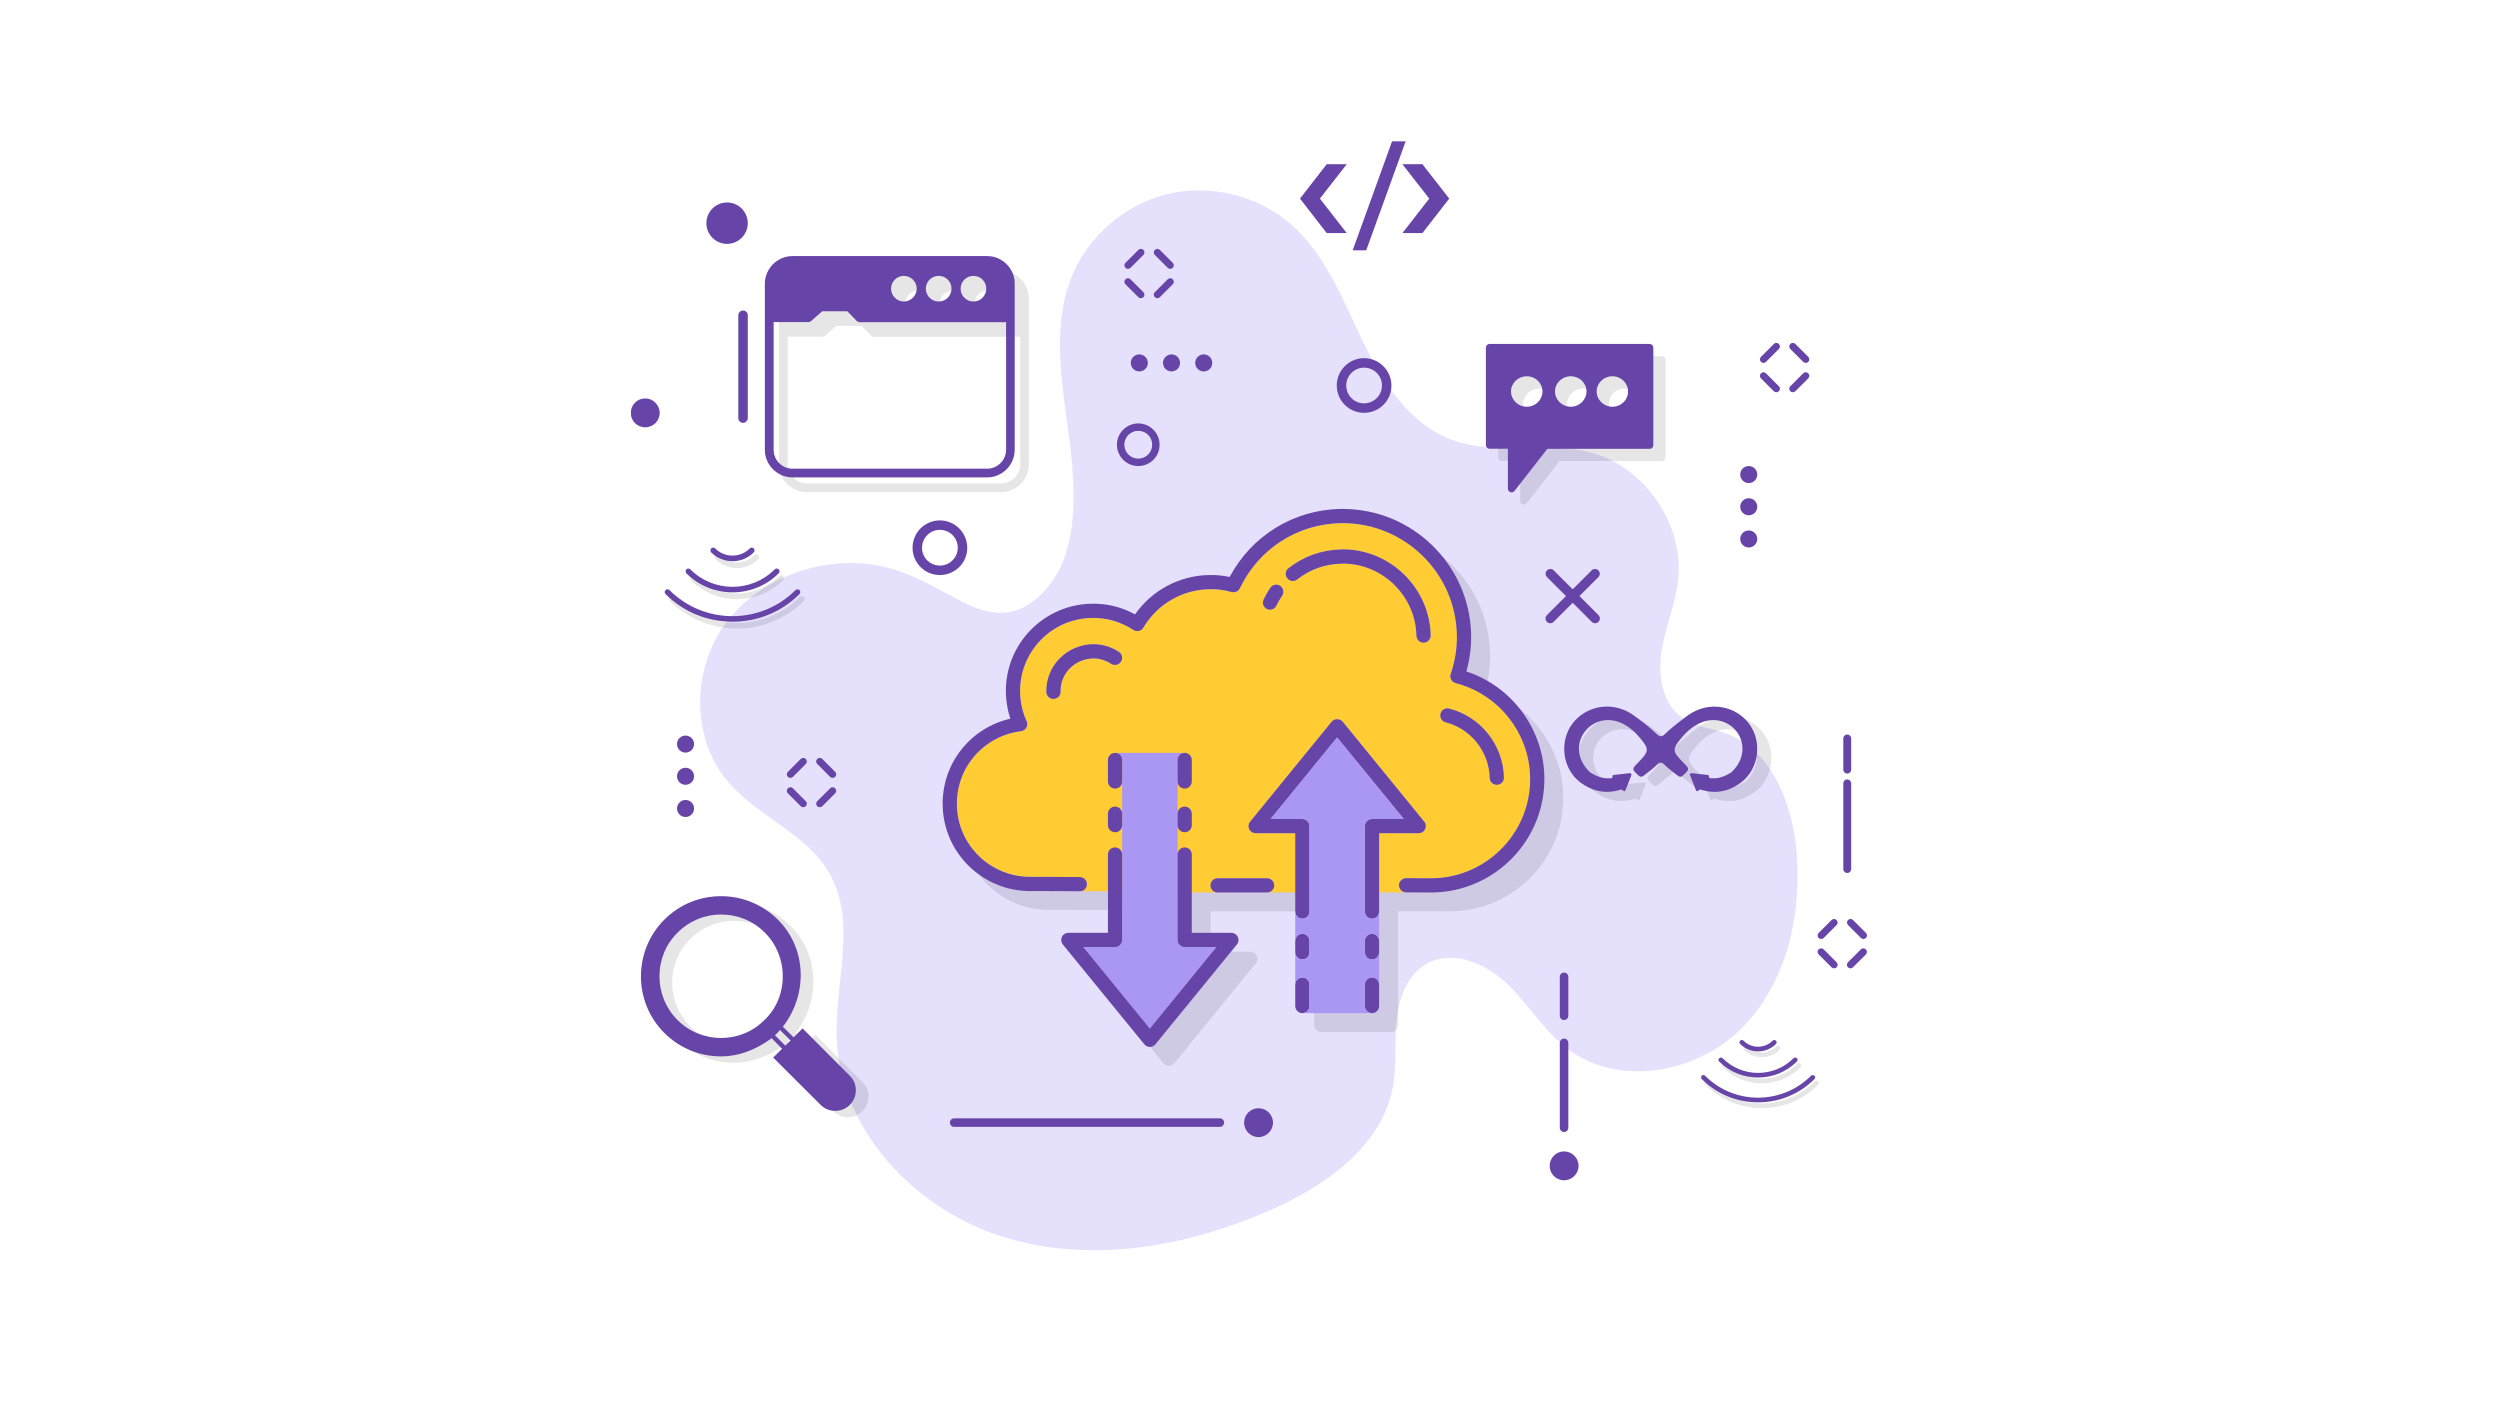 <svg xmlns="http://www.w3.org/2000/svg" xmlns:xlink="http://www.w3.org/1999/xlink" width="1366" zoomAndPan="magnify" viewBox="0 0 1024.5 576" height="768" preserveAspectRatio="xMidYMid meet" version="1.0"><defs><clipPath id="02b02f3da9"><path d="M 596 288 L 605.887 288 L 605.887 297.746 L 596 297.746 Z M 596 288 " clip-rule="nonzero"/></clipPath><clipPath id="bbfec2daff"><path d="M 574 288 L 584 288 L 584 297.746 L 574 297.746 Z M 574 288 " clip-rule="nonzero"/></clipPath><clipPath id="7bf8ebc46c"><path d="M 551 288 L 562 288 L 562 297.746 L 551 297.746 Z M 551 288 " clip-rule="nonzero"/></clipPath><clipPath id="cc27c01882"><path d="M 529 288 L 540 288 L 540 297.746 L 529 297.746 Z M 529 288 " clip-rule="nonzero"/></clipPath><clipPath id="3656209f89"><path d="M 507 288 L 517 288 L 517 297.746 L 507 297.746 Z M 507 288 " clip-rule="nonzero"/></clipPath><clipPath id="bcb42857e0"><path d="M 485 288 L 495 288 L 495 297.746 L 485 297.746 Z M 485 288 " clip-rule="nonzero"/></clipPath><clipPath id="9db71e1ab8"><path d="M 462 288 L 473 288 L 473 297.746 L 462 297.746 Z M 462 288 " clip-rule="nonzero"/></clipPath><clipPath id="87fa6b5e35"><path d="M 440 288 L 451 288 L 451 297.746 L 440 297.746 Z M 440 288 " clip-rule="nonzero"/></clipPath><clipPath id="6ff1921ad5"><path d="M 418 288 L 428 288 L 428 297.746 L 418 297.746 Z M 418 288 " clip-rule="nonzero"/></clipPath><clipPath id="fd58f64ef4"><path d="M 396 288 L 406 288 L 406 297.746 L 396 297.746 Z M 396 288 " clip-rule="nonzero"/></clipPath><clipPath id="6683ceab6a"><path d="M 756 376 L 765.34 376 L 765.34 385 L 756 385 Z M 756 376 " clip-rule="nonzero"/></clipPath><clipPath id="7615c51ab8"><path d="M 756 388 L 765.34 388 L 765.34 397 L 756 397 Z M 756 388 " clip-rule="nonzero"/></clipPath><clipPath id="a80d9f5897"><path d="M 554 57.711 L 577 57.711 L 577 103 L 554 103 Z M 554 57.711 " clip-rule="nonzero"/></clipPath><clipPath id="01c0690512"><path d="M 258.59 163 L 271 163 L 271 176 L 258.59 176 Z M 258.59 163 " clip-rule="nonzero"/></clipPath></defs><g clip-path="url(#02b02f3da9)"><path fill="#000000" d="M 605.82 292.852 C 605.82 295.543 603.707 297.723 601.102 297.723 C 598.496 297.723 596.383 295.543 596.383 292.852 C 596.383 290.16 598.496 287.98 601.102 287.98 C 603.707 287.98 605.82 290.16 605.82 292.852 " fill-opacity="1" fill-rule="nonzero"/></g><g clip-path="url(#bbfec2daff)"><path fill="#000000" d="M 583.562 292.852 C 583.562 295.543 581.449 297.723 578.844 297.723 C 576.238 297.723 574.125 295.543 574.125 292.852 C 574.125 290.16 576.238 287.98 578.844 287.98 C 581.449 287.98 583.562 290.16 583.562 292.852 " fill-opacity="1" fill-rule="nonzero"/></g><g clip-path="url(#7bf8ebc46c)"><path fill="#000000" d="M 561.305 292.852 C 561.305 295.543 559.191 297.723 556.586 297.723 C 553.98 297.723 551.867 295.543 551.867 292.852 C 551.867 290.16 553.98 287.98 556.586 287.98 C 559.191 287.98 561.305 290.16 561.305 292.852 " fill-opacity="1" fill-rule="nonzero"/></g><g clip-path="url(#cc27c01882)"><path fill="#000000" d="M 539.047 292.852 C 539.047 295.543 536.934 297.723 534.328 297.723 C 531.723 297.723 529.609 295.543 529.609 292.852 C 529.609 290.16 531.723 287.98 534.328 287.98 C 536.934 287.98 539.047 290.16 539.047 292.852 " fill-opacity="1" fill-rule="nonzero"/></g><g clip-path="url(#3656209f89)"><path fill="#000000" d="M 516.785 292.852 C 516.785 295.543 514.676 297.723 512.07 297.723 C 509.465 297.723 507.352 295.543 507.352 292.852 C 507.352 290.16 509.465 287.98 512.07 287.98 C 514.676 287.98 516.785 290.16 516.785 292.852 " fill-opacity="1" fill-rule="nonzero"/></g><g clip-path="url(#bcb42857e0)"><path fill="#000000" d="M 494.527 292.852 C 494.527 295.543 492.418 297.723 489.812 297.723 C 487.207 297.723 485.094 295.543 485.094 292.852 C 485.094 290.16 487.207 287.98 489.812 287.98 C 492.418 287.98 494.527 290.16 494.527 292.852 " fill-opacity="1" fill-rule="nonzero"/></g><g clip-path="url(#9db71e1ab8)"><path fill="#000000" d="M 472.27 292.852 C 472.27 295.543 470.156 297.723 467.551 297.723 C 464.949 297.723 462.836 295.543 462.836 292.852 C 462.836 290.16 464.949 287.98 467.551 287.98 C 470.156 287.98 472.27 290.16 472.27 292.852 " fill-opacity="1" fill-rule="nonzero"/></g><g clip-path="url(#87fa6b5e35)"><path fill="#000000" d="M 450.012 292.852 C 450.012 295.543 447.898 297.723 445.293 297.723 C 442.688 297.723 440.578 295.543 440.578 292.852 C 440.578 290.16 442.688 287.98 445.293 287.98 C 447.898 287.98 450.012 290.16 450.012 292.852 " fill-opacity="1" fill-rule="nonzero"/></g><g clip-path="url(#6ff1921ad5)"><path fill="#000000" d="M 427.754 292.852 C 427.754 295.543 425.641 297.723 423.035 297.723 C 420.43 297.723 418.32 295.543 418.32 292.852 C 418.32 290.16 420.43 287.98 423.035 287.98 C 425.641 287.98 427.754 290.16 427.754 292.852 " fill-opacity="1" fill-rule="nonzero"/></g><g clip-path="url(#fd58f64ef4)"><path fill="#000000" d="M 405.492 292.852 C 405.492 295.543 403.383 297.723 400.777 297.723 C 398.172 297.723 396.059 295.543 396.059 292.852 C 396.059 290.16 398.172 287.98 400.777 287.98 C 403.383 287.98 405.492 290.16 405.492 292.852 " fill-opacity="1" fill-rule="nonzero"/></g><path fill="#e5e0fc" d="M 354.316 230.996 C 331.992 229.016 308.5 238.875 295.996 257.422 C 283.492 275.973 283.688 302.832 298.016 319.984 C 310.246 334.613 330.789 341.602 340.105 358.25 C 351.172 377.965 342.164 402.453 342.863 425.039 C 344.027 462.762 374.625 495.402 410.621 506.734 C 446.617 518.066 486.336 511.078 520.855 495.789 C 543.34 485.816 566.289 469.672 570.793 445.492 C 572.461 436.527 571.375 427.254 572.266 418.172 C 573.16 409.09 576.73 399.387 584.691 394.926 C 595.254 388.988 608.805 394.73 617.543 403.074 C 626.277 411.418 632.57 422.285 642.16 429.66 C 662.895 445.609 695.047 440.02 713.566 421.547 C 732.09 403.074 738.457 375.094 736.203 349.012 C 734.496 329.336 726.188 307.68 707.703 300.734 C 701.605 298.445 694.734 297.902 689.414 294.176 C 681.223 288.434 679.32 276.906 680.871 267.008 C 682.387 257.113 686.543 247.762 687.668 237.824 C 690.27 214.773 673.883 191.059 651.402 185.316 C 633.035 180.621 612.805 186.832 595.02 180.27 C 577.43 173.789 566.402 156.48 558.328 139.562 C 550.211 122.641 543.223 104.359 529.129 92.02 C 515.539 80.105 496.008 75.293 478.457 79.523 C 460.906 83.754 445.684 96.91 439.043 113.715 C 432.832 129.43 433.879 146.973 436.055 163.738 C 439.316 188.965 447.469 229.133 422.543 247.023 C 413.418 253.582 403.438 251.41 394.078 246.48 C 380.762 239.57 369.773 232.352 354.316 230.996 Z M 354.316 230.996 " fill-opacity="1" fill-rule="nonzero"/><path fill="#000000" d="M 410.309 110.957 L 330.594 110.957 C 324.344 110.957 319.215 116.082 319.215 122.328 L 319.215 190.363 C 319.215 196.57 324.344 201.656 330.594 201.656 L 410.309 201.656 C 416.523 201.656 421.609 196.531 421.609 190.363 L 421.609 122.289 C 421.609 116.043 416.523 110.957 410.309 110.957 Z M 404.68 119.07 C 407.629 119.07 409.961 121.398 409.961 124.309 C 409.961 127.219 407.629 129.586 404.68 129.586 C 401.805 129.586 399.438 127.18 399.438 124.309 C 399.438 121.438 401.77 119.07 404.68 119.07 Z M 390.43 119.07 C 393.379 119.07 395.711 121.398 395.711 124.309 C 395.711 127.219 393.379 129.586 390.43 129.586 C 387.555 129.586 385.188 127.18 385.188 124.309 C 385.188 121.438 387.516 119.07 390.43 119.07 Z M 376.18 119.07 C 379.051 119.07 381.461 121.398 381.461 124.309 C 381.461 127.219 379.051 129.586 376.18 129.586 C 373.305 129.586 370.938 127.18 370.938 124.309 C 370.938 121.438 373.266 119.07 376.18 119.07 Z M 418.074 190.324 C 418.074 194.594 414.582 198.086 410.309 198.086 L 330.594 198.086 C 326.246 198.086 322.828 194.594 322.828 190.324 L 322.828 137.969 L 337 137.969 C 337.426 137.969 337.855 137.777 338.203 137.504 L 342.707 133.547 L 353.035 133.547 L 356.844 137.465 C 357.152 137.777 357.617 138.008 358.125 138.008 L 418.074 138.008 Z M 418.074 190.324 " fill-opacity="0.1" fill-rule="nonzero"/><path fill="#6644a8" d="M 404.562 104.941 L 324.809 104.941 C 318.555 104.941 313.43 110.066 313.43 116.312 L 313.43 184.348 C 313.43 190.555 318.555 195.641 324.809 195.641 L 404.523 195.641 C 410.738 195.641 415.824 190.516 415.824 184.348 L 415.824 116.273 C 415.863 110.027 410.738 104.941 404.562 104.941 Z M 398.895 113.055 C 401.844 113.055 404.176 115.383 404.176 118.293 C 404.176 121.164 401.844 123.57 398.895 123.57 C 396.02 123.57 393.652 121.164 393.652 118.293 C 393.652 115.383 396.02 113.055 398.895 113.055 Z M 384.645 113.055 C 387.594 113.055 389.926 115.383 389.926 118.293 C 389.926 121.164 387.594 123.57 384.645 123.57 C 381.77 123.57 379.402 121.164 379.402 118.293 C 379.402 115.383 381.77 113.055 384.645 113.055 Z M 370.395 113.055 C 373.266 113.055 375.676 115.383 375.676 118.293 C 375.676 121.164 373.266 123.57 370.395 123.57 C 367.52 123.57 365.152 121.164 365.152 118.293 C 365.152 115.383 367.52 113.055 370.395 113.055 Z M 412.289 184.309 C 412.289 188.578 408.797 192.07 404.523 192.07 L 324.809 192.07 C 320.461 192.07 317.043 188.578 317.043 184.309 L 317.043 131.992 L 331.215 131.992 C 331.641 131.992 332.07 131.801 332.418 131.527 L 336.922 127.57 L 347.25 127.57 L 351.055 131.488 C 351.367 131.801 351.832 132.031 352.34 132.031 L 412.289 132.031 Z M 412.289 184.309 " fill-opacity="1" fill-rule="nonzero"/><path fill="#000000" d="M 353.465 443.473 L 334.09 424.031 L 330.438 427.719 L 326.012 423.332 C 326.207 423.137 326.359 422.867 326.594 422.594 C 336.34 409.285 335.562 391.004 323.953 379.438 C 317.742 373.309 309.469 369.855 300.734 369.855 C 291.918 369.855 283.648 373.27 277.477 379.438 C 264.66 392.285 264.66 413.164 277.477 425.934 C 283.727 432.141 291.996 435.52 300.734 435.52 C 307.801 435.52 314.598 432.918 320.652 428.609 C 320.926 428.457 321.156 428.262 321.391 428.027 L 325.699 432.414 L 322.051 435.984 L 341.504 455.391 C 343.137 457.02 345.195 457.832 347.484 457.832 C 349.773 457.832 351.871 456.941 353.426 455.391 C 356.766 452.09 356.766 446.734 353.465 443.473 Z M 318.594 420.5 C 313.898 425.273 307.566 427.949 300.734 427.949 C 293.898 427.949 287.531 425.352 282.832 420.578 C 278.059 415.844 275.457 409.438 275.457 402.688 C 275.457 395.855 278.059 389.531 282.832 384.832 C 287.531 380.059 293.859 377.383 300.734 377.383 C 307.566 377.383 313.898 379.984 318.594 384.758 C 323.371 389.492 325.973 395.895 325.973 402.648 C 326.012 409.477 323.41 415.844 318.594 420.5 Z M 327.02 431.094 L 322.75 426.824 C 323.875 425.895 323.797 425.934 324.809 424.691 L 329.195 429 Z M 327.02 431.094 " fill-opacity="0.1" fill-rule="nonzero"/><path fill="#6644a8" d="M 348.262 440.875 L 328.887 421.43 L 325.234 425.117 L 320.809 420.73 C 321.004 420.539 321.156 420.266 321.391 419.996 C 331.137 406.684 330.359 388.406 318.75 376.84 C 312.539 370.707 304.266 367.254 295.531 367.254 C 286.715 367.254 278.445 370.668 272.273 376.84 C 259.457 389.684 259.457 410.562 272.273 423.332 C 278.523 429.543 286.793 432.918 295.531 432.918 C 302.598 432.918 309.395 430.316 315.449 426.012 C 315.723 425.855 315.953 425.66 316.188 425.43 L 320.496 429.812 L 316.848 433.383 L 336.301 452.789 C 337.934 454.418 339.992 455.234 342.281 455.234 C 344.57 455.234 346.668 454.34 348.223 452.789 C 351.562 449.488 351.562 444.133 348.262 440.875 Z M 313.391 417.898 C 308.695 422.672 302.363 425.352 295.531 425.352 C 288.695 425.352 282.328 422.75 277.629 417.977 C 272.855 413.242 270.254 406.84 270.254 400.086 C 270.254 393.254 272.855 386.93 277.629 382.234 C 282.328 377.461 288.656 374.781 295.531 374.781 C 302.363 374.781 308.695 377.383 313.391 382.156 C 318.168 386.891 320.77 393.293 320.77 400.047 C 320.809 406.879 318.207 413.242 313.391 417.898 Z M 321.816 428.492 L 317.547 424.227 C 318.672 423.293 318.594 423.332 319.605 422.09 L 323.992 426.398 Z M 321.816 428.492 " fill-opacity="1" fill-rule="nonzero"/><path fill="#6644a8" d="M 635.285 255.406 C 634.781 255.406 634.277 255.211 633.926 254.824 C 633.152 254.047 633.152 252.844 633.926 252.066 L 652.254 233.75 C 653.031 232.973 654.234 232.973 655.012 233.75 C 655.789 234.527 655.789 235.73 655.012 236.504 L 636.684 254.824 C 636.297 255.211 635.793 255.406 635.285 255.406 Z M 635.285 255.406 " fill-opacity="1" fill-rule="nonzero"/><path fill="#6644a8" d="M 653.652 255.406 C 653.148 255.406 652.645 255.211 652.293 254.824 L 633.965 236.504 C 633.191 235.73 633.191 234.527 633.965 233.75 C 634.742 232.973 635.945 232.973 636.723 233.75 L 655.051 252.066 C 655.828 252.844 655.828 254.047 655.051 254.824 C 654.625 255.211 654.117 255.406 653.652 255.406 Z M 653.652 255.406 " fill-opacity="1" fill-rule="nonzero"/><path fill="#6644a8" d="M 558.988 169.172 C 552.812 169.172 547.805 164.164 547.805 157.996 C 547.805 151.824 552.812 146.777 558.988 146.777 C 565.16 146.777 570.207 151.824 570.207 157.996 C 570.246 164.164 565.199 169.172 558.988 169.172 Z M 558.988 150.66 C 554.949 150.66 551.688 153.957 551.688 157.996 C 551.688 162.031 554.949 165.293 558.988 165.293 C 563.027 165.293 566.324 162.031 566.324 157.996 C 566.363 153.957 563.062 150.66 558.988 150.66 Z M 558.988 150.66 " fill-opacity="1" fill-rule="nonzero"/><path fill="#6644a8" d="M 466.457 190.984 C 461.641 190.984 457.719 187.062 457.719 182.25 C 457.719 177.438 461.641 173.52 466.457 173.52 C 471.273 173.52 475.195 177.438 475.195 182.25 C 475.234 187.062 471.312 190.984 466.457 190.984 Z M 466.457 176.547 C 463.312 176.547 460.75 179.105 460.75 182.25 C 460.75 185.395 463.312 187.957 466.457 187.957 C 469.602 187.957 472.164 185.395 472.164 182.25 C 472.203 179.105 469.641 176.547 466.457 176.547 Z M 466.457 176.547 " fill-opacity="1" fill-rule="nonzero"/><path fill="#6644a8" d="M 467.504 122.215 C 467.117 122.215 466.77 122.059 466.496 121.785 L 461.215 116.508 C 460.633 115.926 460.633 115.035 461.215 114.453 C 461.797 113.867 462.691 113.867 463.273 114.453 L 468.555 119.73 C 469.137 120.312 469.137 121.203 468.555 121.785 C 468.242 122.059 467.895 122.215 467.504 122.215 Z M 467.504 122.215 " fill-opacity="1" fill-rule="nonzero"/><path fill="#6644a8" d="M 479.543 110.184 C 479.156 110.184 478.805 110.027 478.531 109.754 L 473.254 104.477 C 472.668 103.895 472.668 103.004 473.254 102.422 C 473.836 101.84 474.727 101.84 475.309 102.422 L 480.59 107.699 C 481.172 108.281 481.172 109.172 480.59 109.754 C 480.281 110.027 479.93 110.184 479.543 110.184 Z M 479.543 110.184 " fill-opacity="1" fill-rule="nonzero"/><path fill="#6644a8" d="M 462.227 110.184 C 461.836 110.184 461.488 110.027 461.215 109.754 C 460.633 109.172 460.633 108.281 461.215 107.699 L 466.496 102.422 C 467.078 101.84 467.973 101.84 468.555 102.422 C 469.137 103.004 469.137 103.895 468.555 104.477 L 463.273 109.754 C 462.961 110.027 462.613 110.184 462.227 110.184 Z M 462.227 110.184 " fill-opacity="1" fill-rule="nonzero"/><path fill="#6644a8" d="M 474.262 122.215 C 473.875 122.215 473.523 122.059 473.254 121.785 C 472.668 121.203 472.668 120.312 473.254 119.73 L 478.531 114.453 C 479.117 113.867 480.008 113.867 480.59 114.453 C 481.172 115.035 481.172 115.926 480.59 116.508 L 475.309 121.785 C 475 122.059 474.648 122.215 474.262 122.215 Z M 474.262 122.215 " fill-opacity="1" fill-rule="nonzero"/><path fill="#6644a8" d="M 727.934 160.75 C 727.547 160.75 727.195 160.594 726.922 160.324 L 721.645 155.047 C 721.062 154.465 721.062 153.57 721.645 152.988 C 722.227 152.406 723.117 152.406 723.699 152.988 L 728.98 158.266 C 729.562 158.848 729.562 159.742 728.98 160.324 C 728.672 160.594 728.32 160.75 727.934 160.75 Z M 727.934 160.75 " fill-opacity="1" fill-rule="nonzero"/><path fill="#6644a8" d="M 739.969 148.719 C 739.582 148.719 739.234 148.562 738.961 148.293 L 733.68 143.016 C 733.098 142.434 733.098 141.539 733.68 140.957 C 734.262 140.375 735.156 140.375 735.738 140.957 L 741.02 146.234 C 741.602 146.816 741.602 147.711 741.02 148.293 C 740.707 148.602 740.32 148.719 739.969 148.719 Z M 739.969 148.719 " fill-opacity="1" fill-rule="nonzero"/><path fill="#6644a8" d="M 722.652 148.719 C 722.266 148.719 721.914 148.562 721.645 148.293 C 721.062 147.711 721.062 146.816 721.645 146.234 L 726.922 140.957 C 727.508 140.375 728.398 140.375 728.98 140.957 C 729.562 141.539 729.562 142.434 728.98 143.016 L 723.699 148.293 C 723.391 148.602 723.039 148.719 722.652 148.719 Z M 722.652 148.719 " fill-opacity="1" fill-rule="nonzero"/><path fill="#6644a8" d="M 734.691 160.75 C 734.301 160.75 733.953 160.594 733.68 160.324 C 733.098 159.742 733.098 158.848 733.68 158.266 L 738.961 152.988 C 739.543 152.406 740.438 152.406 741.02 152.988 C 741.602 153.57 741.602 154.465 741.02 155.047 L 735.738 160.324 C 735.426 160.594 735.039 160.75 734.691 160.75 Z M 734.691 160.75 " fill-opacity="1" fill-rule="nonzero"/><path fill="#6644a8" d="M 751.582 396.824 C 751.191 396.824 750.844 396.672 750.57 396.398 L 745.289 391.121 C 744.707 390.539 744.707 389.645 745.289 389.062 C 745.871 388.48 746.766 388.48 747.348 389.062 L 752.629 394.344 C 753.211 394.926 753.211 395.816 752.629 396.398 C 752.316 396.711 751.93 396.824 751.582 396.824 Z M 751.582 396.824 " fill-opacity="1" fill-rule="nonzero"/><g clip-path="url(#6683ceab6a)"><path fill="#6644a8" d="M 763.617 384.797 C 763.23 384.797 762.879 384.641 762.609 384.367 L 757.328 379.09 C 756.746 378.508 756.746 377.617 757.328 377.035 C 757.91 376.449 758.801 376.449 759.387 377.035 L 764.664 382.312 C 765.25 382.895 765.25 383.785 764.664 384.367 C 764.355 384.68 763.969 384.797 763.617 384.797 Z M 763.617 384.797 " fill-opacity="1" fill-rule="nonzero"/></g><path fill="#6644a8" d="M 746.301 384.797 C 745.91 384.797 745.562 384.641 745.289 384.367 C 744.707 383.785 744.707 382.895 745.289 382.312 L 750.57 377.035 C 751.152 376.449 752.047 376.449 752.629 377.035 C 753.211 377.617 753.211 378.508 752.629 379.09 L 747.348 384.367 C 747.039 384.68 746.648 384.797 746.301 384.797 Z M 746.301 384.797 " fill-opacity="1" fill-rule="nonzero"/><g clip-path="url(#7615c51ab8)"><path fill="#6644a8" d="M 758.297 396.824 C 757.91 396.824 757.559 396.672 757.289 396.398 C 756.707 395.816 756.707 394.926 757.289 394.344 L 762.57 389.062 C 763.152 388.48 764.043 388.48 764.629 389.062 C 765.211 389.645 765.211 390.539 764.629 391.121 L 759.348 396.398 C 759.074 396.711 758.688 396.824 758.297 396.824 Z M 758.297 396.824 " fill-opacity="1" fill-rule="nonzero"/></g><path fill="#6644a8" d="M 329.156 330.812 C 328.77 330.812 328.418 330.656 328.148 330.387 L 322.867 325.105 C 322.285 324.523 322.285 323.633 322.867 323.051 C 323.449 322.469 324.344 322.469 324.926 323.051 L 330.207 328.328 C 330.789 328.91 330.789 329.801 330.207 330.387 C 329.895 330.656 329.508 330.812 329.156 330.812 Z M 329.156 330.812 " fill-opacity="1" fill-rule="nonzero"/><path fill="#6644a8" d="M 341.195 318.781 C 340.805 318.781 340.457 318.625 340.184 318.355 L 334.902 313.074 C 334.32 312.492 334.32 311.602 334.902 311.02 C 335.484 310.438 336.379 310.438 336.961 311.02 L 342.242 316.297 C 342.824 316.879 342.824 317.773 342.242 318.355 C 341.934 318.625 341.543 318.781 341.195 318.781 Z M 341.195 318.781 " fill-opacity="1" fill-rule="nonzero"/><path fill="#6644a8" d="M 323.875 318.781 C 323.488 318.781 323.137 318.625 322.867 318.355 C 322.285 317.773 322.285 316.879 322.867 316.297 L 328.148 311.02 C 328.73 310.438 329.621 310.438 330.207 311.02 C 330.789 311.602 330.789 312.492 330.207 313.074 L 324.926 318.355 C 324.613 318.625 324.227 318.781 323.875 318.781 Z M 323.875 318.781 " fill-opacity="1" fill-rule="nonzero"/><path fill="#6644a8" d="M 335.914 330.812 C 335.523 330.812 335.176 330.656 334.902 330.387 C 334.32 329.801 334.32 328.91 334.902 328.328 L 340.184 323.051 C 340.766 322.469 341.66 322.469 342.242 323.051 C 342.824 323.633 342.824 324.523 342.242 325.105 L 336.961 330.387 C 336.652 330.656 336.262 330.812 335.914 330.812 Z M 335.914 330.812 " fill-opacity="1" fill-rule="nonzero"/><path fill="#000000" d="M 681.066 145.965 L 615.445 145.965 C 614.59 145.965 613.93 146.625 613.93 147.477 L 613.93 187.375 C 613.93 188.227 614.59 188.887 615.445 188.887 L 622.938 188.887 L 622.938 205.266 C 622.938 205.926 623.328 206.469 623.91 206.66 C 624.105 206.777 624.258 206.777 624.414 206.777 C 624.879 206.777 625.309 206.582 625.617 206.234 L 639.129 188.926 L 681.105 188.926 C 681.922 188.926 682.543 188.266 682.543 187.414 L 682.543 147.477 C 682.504 146.625 681.844 145.965 681.066 145.965 Z M 630.703 171.734 C 627.133 171.734 624.219 168.938 624.219 165.445 C 624.219 162.031 627.133 159.238 630.703 159.238 C 634.238 159.238 637.113 162.031 637.113 165.445 C 637.113 168.898 634.199 171.734 630.703 171.734 Z M 648.723 171.734 C 645.148 171.734 642.238 168.938 642.238 165.445 C 642.238 162.031 645.148 159.238 648.723 159.238 C 652.254 159.238 655.168 162.031 655.168 165.445 C 655.168 168.898 652.254 171.734 648.723 171.734 Z M 665.805 171.734 C 662.234 171.734 659.359 168.938 659.359 165.445 C 659.359 162.031 662.234 159.238 665.805 159.238 C 669.379 159.238 672.215 162.031 672.215 165.445 C 672.215 168.898 669.379 171.734 665.805 171.734 Z M 665.805 171.734 " fill-opacity="0.1" fill-rule="nonzero"/><path fill="#6644a8" d="M 676.059 140.957 L 610.438 140.957 C 609.582 140.957 608.922 141.617 608.922 142.473 L 608.922 182.367 C 608.922 183.223 609.582 183.879 610.438 183.879 L 617.93 183.879 L 617.93 200.258 C 617.93 200.918 618.316 201.461 618.902 201.656 C 619.094 201.773 619.25 201.773 619.406 201.773 C 619.871 201.773 620.297 201.578 620.609 201.227 L 634.121 183.918 L 676.098 183.918 C 676.91 183.918 677.531 183.258 677.531 182.406 L 677.531 142.473 C 677.496 141.617 676.836 140.957 676.059 140.957 Z M 625.695 166.688 C 622.125 166.688 619.211 163.895 619.211 160.402 C 619.211 156.984 622.125 154.191 625.695 154.191 C 629.23 154.191 632.102 156.984 632.102 160.402 C 632.102 163.895 629.191 166.688 625.695 166.688 Z M 643.711 166.688 C 640.141 166.688 637.227 163.895 637.227 160.402 C 637.227 156.984 640.141 154.191 643.711 154.191 C 647.246 154.191 650.16 156.984 650.16 160.402 C 650.121 163.895 647.207 166.688 643.711 166.688 Z M 660.758 166.688 C 657.188 166.688 654.312 163.895 654.312 160.402 C 654.312 156.984 657.188 154.191 660.758 154.191 C 664.332 154.191 667.164 156.984 667.164 160.402 C 667.203 163.895 664.332 166.688 660.758 166.688 Z M 660.758 166.688 " fill-opacity="1" fill-rule="nonzero"/><path fill="#000000" d="M 310.715 229.172 C 311.141 228.707 311.141 227.969 310.715 227.539 C 310.246 227.074 309.508 227.074 309.082 227.539 C 305.199 231.461 298.793 231.461 294.91 227.539 C 294.445 227.074 293.707 227.074 293.277 227.539 C 292.852 228.008 292.852 228.742 293.277 229.172 C 295.688 231.578 298.832 232.781 302.016 232.781 C 305.199 232.781 308.305 231.578 310.715 229.172 Z M 310.715 229.172 " fill-opacity="0.1" fill-rule="nonzero"/><path fill="#000000" d="M 327.797 244.617 C 313.547 258.859 290.367 258.859 276.156 244.617 C 275.688 244.152 274.953 244.152 274.523 244.617 C 274.059 245.082 274.059 245.82 274.523 246.246 C 282.098 253.816 292.035 257.578 301.977 257.578 C 311.918 257.578 321.855 253.816 329.43 246.246 C 329.855 245.781 329.855 245.043 329.43 244.617 C 328.961 244.191 328.266 244.191 327.797 244.617 Z M 327.797 244.617 " fill-opacity="0.1" fill-rule="nonzero"/><path fill="#000000" d="M 283.066 236.078 C 282.641 236.543 282.641 237.281 283.066 237.707 C 288.27 242.91 295.141 245.508 301.977 245.508 C 308.809 245.508 315.684 242.91 320.887 237.707 C 321.352 237.242 321.352 236.543 320.887 236.078 C 320.422 235.613 319.723 235.613 319.254 236.078 C 309.703 245.625 294.211 245.625 284.699 236.078 C 284.23 235.652 283.492 235.652 283.066 236.078 Z M 283.066 236.078 " fill-opacity="0.1" fill-rule="nonzero"/><path fill="#6644a8" d="M 308.887 226.375 C 309.316 225.91 309.316 225.172 308.887 224.746 C 308.422 224.281 307.684 224.281 307.258 224.746 C 303.375 228.668 296.969 228.668 293.086 224.746 C 292.617 224.281 291.879 224.281 291.453 224.746 C 291.027 225.211 291.027 225.949 291.453 226.375 C 293.859 228.781 297.008 229.984 300.191 229.984 C 303.336 229.984 306.48 228.781 308.887 226.375 Z M 308.887 226.375 " fill-opacity="1" fill-rule="nonzero"/><path fill="#6644a8" d="M 326.012 241.824 C 311.762 256.066 288.582 256.066 274.367 241.824 C 273.902 241.355 273.164 241.355 272.738 241.824 C 272.273 242.289 272.273 243.027 272.738 243.453 C 280.309 251.02 290.25 254.785 300.191 254.785 C 310.129 254.785 320.07 251.02 327.641 243.453 C 328.07 242.988 328.07 242.25 327.641 241.824 C 327.176 241.395 326.438 241.395 326.012 241.824 Z M 326.012 241.824 " fill-opacity="1" fill-rule="nonzero"/><path fill="#6644a8" d="M 281.281 233.324 C 280.852 233.789 280.852 234.527 281.281 234.953 C 286.484 240.152 293.355 242.754 300.191 242.754 C 307.023 242.754 313.898 240.152 319.102 234.953 C 319.566 234.488 319.566 233.789 319.102 233.324 C 318.633 232.859 317.934 232.859 317.469 233.324 C 307.918 242.871 292.426 242.871 282.91 233.324 C 282.445 232.859 281.707 232.859 281.281 233.324 Z M 281.281 233.324 " fill-opacity="1" fill-rule="nonzero"/><path fill="#6644a8" d="M 284.426 304.926 C 284.426 305.391 284.336 305.836 284.16 306.262 C 283.98 306.691 283.73 307.066 283.402 307.395 C 283.074 307.723 282.695 307.977 282.27 308.152 C 281.84 308.332 281.395 308.418 280.93 308.418 C 280.469 308.418 280.023 308.332 279.594 308.152 C 279.164 307.977 278.789 307.723 278.461 307.395 C 278.133 307.066 277.879 306.691 277.703 306.262 C 277.523 305.836 277.438 305.391 277.438 304.926 C 277.438 304.461 277.523 304.016 277.703 303.59 C 277.879 303.16 278.133 302.785 278.461 302.457 C 278.789 302.129 279.164 301.875 279.594 301.699 C 280.023 301.523 280.469 301.434 280.93 301.434 C 281.395 301.434 281.84 301.523 282.27 301.699 C 282.695 301.875 283.074 302.129 283.402 302.457 C 283.73 302.785 283.98 303.16 284.16 303.59 C 284.336 304.016 284.426 304.461 284.426 304.926 Z M 284.426 304.926 " fill-opacity="1" fill-rule="nonzero"/><path fill="#6644a8" d="M 284.426 318.121 C 284.426 318.586 284.336 319.031 284.16 319.457 C 283.98 319.887 283.73 320.262 283.402 320.59 C 283.074 320.918 282.695 321.172 282.27 321.348 C 281.84 321.523 281.395 321.613 280.93 321.613 C 280.469 321.613 280.023 321.523 279.594 321.348 C 279.164 321.172 278.789 320.918 278.461 320.59 C 278.133 320.262 277.879 319.887 277.703 319.457 C 277.523 319.031 277.438 318.586 277.438 318.121 C 277.438 317.656 277.523 317.211 277.703 316.785 C 277.879 316.355 278.133 315.98 278.461 315.652 C 278.789 315.324 279.164 315.07 279.594 314.895 C 280.023 314.719 280.469 314.629 280.93 314.629 C 281.395 314.629 281.84 314.719 282.27 314.895 C 282.695 315.07 283.074 315.324 283.402 315.652 C 283.73 315.98 283.98 316.355 284.16 316.785 C 284.336 317.211 284.426 317.656 284.426 318.121 Z M 284.426 318.121 " fill-opacity="1" fill-rule="nonzero"/><path fill="#6644a8" d="M 284.426 331.316 C 284.426 331.781 284.336 332.227 284.16 332.652 C 283.98 333.082 283.73 333.457 283.402 333.785 C 283.074 334.113 282.695 334.367 282.27 334.543 C 281.84 334.719 281.395 334.809 280.93 334.809 C 280.469 334.809 280.023 334.719 279.594 334.543 C 279.164 334.367 278.789 334.113 278.461 333.785 C 278.133 333.457 277.879 333.082 277.703 332.652 C 277.523 332.227 277.438 331.781 277.438 331.316 C 277.438 330.852 277.523 330.406 277.703 329.98 C 277.879 329.551 278.133 329.176 278.461 328.848 C 278.789 328.52 279.164 328.266 279.594 328.09 C 280.023 327.91 280.469 327.824 280.93 327.824 C 281.395 327.824 281.84 327.91 282.27 328.09 C 282.695 328.266 283.074 328.52 283.402 328.848 C 283.73 329.176 283.98 329.551 284.16 329.98 C 284.336 330.406 284.426 330.852 284.426 331.316 Z M 284.426 331.316 " fill-opacity="1" fill-rule="nonzero"/><path fill="#6644a8" d="M 720.129 194.477 C 720.129 194.938 720.039 195.383 719.863 195.812 C 719.684 196.238 719.434 196.617 719.105 196.945 C 718.777 197.273 718.398 197.523 717.973 197.703 C 717.543 197.879 717.098 197.969 716.633 197.969 C 716.172 197.969 715.727 197.879 715.297 197.703 C 714.867 197.523 714.492 197.273 714.164 196.945 C 713.836 196.617 713.582 196.238 713.406 195.812 C 713.227 195.383 713.141 194.938 713.141 194.477 C 713.141 194.012 713.227 193.566 713.406 193.141 C 713.582 192.711 713.836 192.332 714.164 192.004 C 714.492 191.68 714.867 191.426 715.297 191.25 C 715.727 191.07 716.172 190.984 716.633 190.984 C 717.098 190.984 717.543 191.07 717.973 191.25 C 718.398 191.426 718.777 191.68 719.105 192.004 C 719.434 192.332 719.684 192.711 719.863 193.141 C 720.039 193.566 720.129 194.012 720.129 194.477 Z M 720.129 194.477 " fill-opacity="1" fill-rule="nonzero"/><path fill="#6644a8" d="M 720.129 207.672 C 720.129 208.133 720.039 208.578 719.863 209.008 C 719.684 209.434 719.434 209.812 719.105 210.141 C 718.777 210.469 718.398 210.719 717.973 210.898 C 717.543 211.074 717.098 211.164 716.633 211.164 C 716.172 211.164 715.727 211.074 715.297 210.898 C 714.867 210.719 714.492 210.469 714.164 210.141 C 713.836 209.812 713.582 209.434 713.406 209.008 C 713.227 208.578 713.141 208.133 713.141 207.672 C 713.141 207.207 713.227 206.762 713.406 206.332 C 713.582 205.906 713.836 205.527 714.164 205.199 C 714.492 204.875 714.867 204.621 715.297 204.445 C 715.727 204.266 716.172 204.18 716.633 204.18 C 717.098 204.18 717.543 204.266 717.973 204.445 C 718.398 204.621 718.777 204.875 719.105 205.199 C 719.434 205.527 719.684 205.906 719.863 206.332 C 720.039 206.762 720.129 207.207 720.129 207.672 Z M 720.129 207.672 " fill-opacity="1" fill-rule="nonzero"/><path fill="#6644a8" d="M 720.129 220.867 C 720.129 221.328 720.039 221.773 719.863 222.203 C 719.684 222.629 719.434 223.008 719.105 223.336 C 718.777 223.664 718.398 223.914 717.973 224.094 C 717.543 224.27 717.098 224.359 716.633 224.359 C 716.172 224.359 715.727 224.27 715.297 224.094 C 714.867 223.914 714.492 223.664 714.164 223.336 C 713.836 223.008 713.582 222.629 713.406 222.203 C 713.227 221.773 713.141 221.328 713.141 220.867 C 713.141 220.402 713.227 219.957 713.406 219.527 C 713.582 219.102 713.836 218.723 714.164 218.395 C 714.492 218.066 714.867 217.816 715.297 217.641 C 715.727 217.461 716.172 217.371 716.633 217.371 C 717.098 217.371 717.543 217.461 717.973 217.641 C 718.398 217.816 718.777 218.066 719.105 218.395 C 719.434 218.723 719.684 219.102 719.863 219.527 C 720.039 219.957 720.129 220.402 720.129 220.867 Z M 720.129 220.867 " fill-opacity="1" fill-rule="nonzero"/><path fill="#6644a8" d="M 540.895 81.387 L 551.883 95.512 L 543.688 95.512 L 532.738 81.387 L 543.688 67.297 L 551.883 67.297 Z M 540.895 81.387 " fill-opacity="1" fill-rule="nonzero"/><path fill="#6644a8" d="M 585.703 81.387 L 574.715 95.512 L 582.906 95.512 L 593.895 81.387 L 582.906 67.297 L 574.715 67.297 Z M 585.703 81.387 " fill-opacity="1" fill-rule="nonzero"/><g clip-path="url(#a80d9f5897)"><path fill="#6644a8" d="M 559.879 102.574 L 576.035 57.906 L 570.48 57.906 L 554.328 102.574 Z M 559.879 102.574 " fill-opacity="1" fill-rule="nonzero"/></g><path fill="#6644a8" d="M 304.5 173.285 C 303.453 173.285 302.559 172.434 302.559 171.344 L 302.559 129.199 C 302.559 128.152 303.414 127.258 304.5 127.258 C 305.586 127.258 306.441 128.113 306.441 129.199 L 306.441 171.344 C 306.441 172.395 305.547 173.285 304.5 173.285 Z M 304.5 173.285 " fill-opacity="1" fill-rule="nonzero"/><path fill="#6644a8" d="M 756.977 357.746 C 756.086 357.746 755.387 357.008 755.387 356.113 L 755.387 320.992 C 755.387 320.102 756.125 319.402 756.977 319.402 C 757.871 319.402 758.609 320.141 758.609 320.992 L 758.609 356.113 C 758.609 357.047 757.871 357.746 756.977 357.746 Z M 756.977 357.746 " fill-opacity="1" fill-rule="nonzero"/><path fill="#6644a8" d="M 756.977 316.996 C 756.086 316.996 755.387 316.258 755.387 315.367 L 755.387 302.598 C 755.387 301.703 756.125 301.008 756.977 301.008 C 757.871 301.008 758.609 301.742 758.609 302.598 L 758.609 315.367 C 758.609 316.297 757.871 316.996 756.977 316.996 Z M 756.977 316.996 " fill-opacity="1" fill-rule="nonzero"/><path fill="#6644a8" d="M 496.781 148.719 C 496.781 149.184 496.695 149.629 496.516 150.055 C 496.34 150.484 496.086 150.863 495.758 151.188 C 495.43 151.516 495.055 151.77 494.625 151.945 C 494.199 152.125 493.75 152.211 493.289 152.211 C 492.824 152.211 492.379 152.125 491.949 151.945 C 491.523 151.77 491.145 151.516 490.816 151.188 C 490.488 150.863 490.238 150.484 490.059 150.055 C 489.883 149.629 489.793 149.184 489.793 148.719 C 489.793 148.258 489.883 147.812 490.059 147.383 C 490.238 146.953 490.488 146.578 490.816 146.25 C 491.145 145.922 491.523 145.672 491.949 145.492 C 492.379 145.316 492.824 145.227 493.289 145.227 C 493.75 145.227 494.199 145.316 494.625 145.492 C 495.055 145.672 495.43 145.922 495.758 146.25 C 496.086 146.578 496.34 146.953 496.516 147.383 C 496.695 147.812 496.781 148.258 496.781 148.719 Z M 496.781 148.719 " fill-opacity="1" fill-rule="nonzero"/><path fill="#6644a8" d="M 483.582 148.719 C 483.582 149.184 483.492 149.629 483.316 150.055 C 483.137 150.484 482.887 150.863 482.559 151.188 C 482.23 151.516 481.852 151.77 481.422 151.945 C 480.996 152.125 480.551 152.211 480.086 152.211 C 479.621 152.211 479.176 152.125 478.75 151.945 C 478.32 151.77 477.941 151.516 477.613 151.188 C 477.289 150.863 477.035 150.484 476.859 150.055 C 476.68 149.629 476.59 149.184 476.59 148.719 C 476.59 148.258 476.68 147.812 476.859 147.383 C 477.035 146.953 477.289 146.578 477.613 146.25 C 477.941 145.922 478.32 145.672 478.75 145.492 C 479.176 145.316 479.621 145.227 480.086 145.227 C 480.551 145.227 480.996 145.316 481.422 145.492 C 481.852 145.672 482.23 145.922 482.559 146.25 C 482.887 146.578 483.137 146.953 483.316 147.383 C 483.492 147.812 483.582 148.258 483.582 148.719 Z M 483.582 148.719 " fill-opacity="1" fill-rule="nonzero"/><path fill="#6644a8" d="M 470.379 148.719 C 470.379 149.184 470.289 149.629 470.113 150.055 C 469.934 150.484 469.684 150.863 469.355 151.188 C 469.027 151.516 468.648 151.77 468.223 151.945 C 467.793 152.125 467.348 152.211 466.883 152.211 C 466.422 152.211 465.977 152.125 465.547 151.945 C 465.117 151.77 464.742 151.516 464.414 151.188 C 464.086 150.863 463.832 150.484 463.656 150.055 C 463.477 149.629 463.391 149.184 463.391 148.719 C 463.391 148.258 463.477 147.812 463.656 147.383 C 463.832 146.953 464.086 146.578 464.414 146.25 C 464.742 145.922 465.117 145.672 465.547 145.492 C 465.977 145.316 466.422 145.227 466.883 145.227 C 467.348 145.227 467.793 145.316 468.223 145.492 C 468.648 145.672 469.027 145.922 469.355 146.25 C 469.684 146.578 469.934 146.953 470.113 147.383 C 470.289 147.812 470.379 148.258 470.379 148.719 Z M 470.379 148.719 " fill-opacity="1" fill-rule="nonzero"/><path fill="#6644a8" d="M 640.957 418.016 C 639.984 418.016 639.207 417.238 639.207 416.27 L 639.207 400.32 C 639.207 399.348 639.984 398.574 640.957 398.574 C 641.926 398.574 642.703 399.348 642.703 400.32 L 642.703 416.27 C 642.703 417.238 641.926 418.016 640.957 418.016 Z M 640.957 418.016 " fill-opacity="1" fill-rule="nonzero"/><path fill="#6644a8" d="M 640.957 463.887 C 639.984 463.887 639.207 463.113 639.207 462.141 L 639.207 427.367 C 639.207 426.398 639.984 425.621 640.957 425.621 C 641.926 425.621 642.703 426.398 642.703 427.367 L 642.703 462.141 C 642.703 463.113 641.926 463.887 640.957 463.887 Z M 640.957 463.887 " fill-opacity="1" fill-rule="nonzero"/><path fill="#6644a8" d="M 640.957 483.68 C 637.695 483.68 635.055 481.043 635.055 477.781 C 635.055 474.523 637.695 471.844 640.957 471.844 C 644.219 471.844 646.898 474.523 646.898 477.781 C 646.898 481.004 644.219 483.68 640.957 483.68 Z M 640.957 483.68 " fill-opacity="1" fill-rule="nonzero"/><path fill="#000000" d="M 729.293 430.203 C 729.68 429.812 729.68 429.191 729.293 428.844 C 728.902 428.457 728.281 428.457 727.934 428.844 C 724.633 432.141 719.273 432.141 716.012 428.844 C 715.625 428.457 715.004 428.457 714.652 428.844 C 714.266 429.23 714.266 429.852 714.652 430.203 C 716.672 432.219 719.352 433.23 721.992 433.23 C 724.594 433.23 727.273 432.219 729.293 430.203 Z M 729.293 430.203 " fill-opacity="0.1" fill-rule="nonzero"/><path fill="#000000" d="M 743.699 443.203 C 731.699 455.195 712.207 455.195 700.25 443.203 C 699.859 442.816 699.238 442.816 698.891 443.203 C 698.5 443.59 698.5 444.211 698.891 444.562 C 705.258 450.926 713.645 454.109 721.992 454.109 C 730.34 454.109 738.727 450.926 745.098 444.562 C 745.484 444.172 745.484 443.551 745.098 443.203 C 744.668 442.816 744.047 442.816 743.699 443.203 Z M 743.699 443.203 " fill-opacity="0.1" fill-rule="nonzero"/><path fill="#000000" d="M 706.035 436.023 C 705.645 436.41 705.645 437.031 706.035 437.383 C 710.422 441.766 716.207 443.941 721.953 443.941 C 727.699 443.941 733.484 441.766 737.875 437.383 C 738.262 436.992 738.262 436.371 737.875 436.023 C 737.484 435.637 736.863 435.637 736.516 436.023 C 728.477 444.055 715.43 444.055 707.43 436.023 C 707.043 435.637 706.422 435.637 706.035 436.023 Z M 706.035 436.023 " fill-opacity="0.1" fill-rule="nonzero"/><path fill="#6644a8" d="M 727.777 427.836 C 728.168 427.445 728.168 426.824 727.777 426.477 C 727.391 426.09 726.77 426.09 726.418 426.477 C 723.117 429.773 717.762 429.773 714.5 426.477 C 714.109 426.09 713.488 426.09 713.141 426.477 C 712.75 426.863 712.75 427.484 713.141 427.836 C 715.16 429.852 717.836 430.863 720.477 430.863 C 723.078 430.863 725.758 429.852 727.777 427.836 Z M 727.777 427.836 " fill-opacity="1" fill-rule="nonzero"/><path fill="#6644a8" d="M 742.184 440.836 C 730.184 452.828 710.691 452.828 698.734 440.836 C 698.344 440.449 697.723 440.449 697.375 440.836 C 697.023 441.223 696.988 441.844 697.375 442.195 C 703.742 448.559 712.129 451.742 720.477 451.742 C 728.828 451.742 737.215 448.559 743.582 442.195 C 743.969 441.805 743.969 441.184 743.582 440.836 C 743.156 440.484 742.531 440.484 742.184 440.836 Z M 742.184 440.836 " fill-opacity="1" fill-rule="nonzero"/><path fill="#6644a8" d="M 704.52 433.656 C 704.133 434.043 704.133 434.664 704.52 435.016 C 708.906 439.398 714.691 441.574 720.438 441.574 C 726.188 441.574 731.973 439.398 736.359 435.016 C 736.746 434.625 736.746 434.004 736.359 433.656 C 735.973 433.305 735.352 433.27 735 433.656 C 726.961 441.688 713.914 441.688 705.918 433.656 C 705.527 433.305 704.906 433.305 704.52 433.656 Z M 704.52 433.656 " fill-opacity="1" fill-rule="nonzero"/><g clip-path="url(#01c0690512)"><path fill="#6644a8" d="M 264.391 175.109 C 261.129 175.109 258.488 172.473 258.488 169.211 C 258.488 165.949 261.129 163.273 264.391 163.273 C 267.652 163.273 270.332 165.949 270.332 169.211 C 270.332 172.473 267.691 175.109 264.391 175.109 Z M 264.391 175.109 " fill-opacity="1" fill-rule="nonzero"/></g><path fill="#6644a8" d="M 297.938 99.938 C 293.277 99.938 289.473 96.133 289.473 91.477 C 289.473 86.781 293.277 82.977 297.938 82.977 C 302.637 82.977 306.441 86.781 306.441 91.477 C 306.441 96.133 302.598 99.938 297.938 99.938 Z M 297.938 99.938 " fill-opacity="1" fill-rule="nonzero"/><path fill="#6644a8" d="M 385.148 235.652 C 378.977 235.652 373.965 230.645 373.965 224.477 C 373.965 218.305 378.977 213.258 385.148 213.258 C 391.324 213.258 396.371 218.305 396.371 224.477 C 396.41 230.645 391.363 235.652 385.148 235.652 Z M 385.148 217.141 C 381.109 217.141 377.848 220.438 377.848 224.477 C 377.848 228.512 381.109 231.77 385.148 231.77 C 389.188 231.77 392.488 228.512 392.488 224.477 C 392.527 220.438 389.227 217.141 385.148 217.141 Z M 385.148 217.141 " fill-opacity="1" fill-rule="nonzero"/><path fill="#000000" d="M 725.566 314.395 C 724.477 319.168 721.953 322.895 717.684 325.535 C 713.332 328.211 708.789 328.949 703.859 327.668 C 703.199 327.512 702.5 327.047 701.879 327.668 C 701.141 328.367 700.906 327.824 700.676 327.203 C 699.977 325.379 699.277 323.594 698.539 321.809 C 698.113 320.836 698.461 320.527 699.473 320.645 C 701.375 320.875 703.316 321.07 705.258 321.305 C 705.645 321.344 706.188 321.344 706.148 321.887 C 706.109 322.895 706.848 322.66 707.355 322.699 C 710.305 322.895 712.867 321.809 715.312 320.293 C 728.672 307.68 710.031 288.355 695.16 305.82 C 690.969 310.785 691.008 311.602 695.629 316.258 C 698.305 318.977 698.27 318.938 695.512 321.535 C 694.773 322.234 694.191 322.273 693.414 321.652 C 691.434 320.219 689.492 318.664 687.707 316.957 C 687.203 316.492 686.812 316.297 686.387 316.336 C 685.996 316.297 685.57 316.492 685.066 316.957 C 683.281 318.664 681.34 320.18 679.359 321.652 C 678.543 322.234 678 322.234 677.262 321.535 C 674.504 318.977 674.465 318.977 677.145 316.258 C 681.727 311.602 681.805 310.785 677.609 305.82 C 662.738 288.355 644.102 307.68 657.457 320.293 C 659.906 321.809 662.469 322.895 665.418 322.699 C 665.922 322.66 666.66 322.934 666.621 321.887 C 666.582 321.344 667.125 321.344 667.516 321.305 C 669.457 321.07 671.359 320.875 673.301 320.645 C 674.309 320.527 674.621 320.836 674.234 321.809 C 673.496 323.594 672.797 325.418 672.098 327.203 C 671.863 327.824 671.633 328.367 670.895 327.668 C 670.234 327.047 669.574 327.512 668.914 327.668 C 663.98 328.91 659.438 328.211 655.09 325.535 C 650.82 322.895 648.293 319.168 647.207 314.395 C 644.062 297.477 662.621 287.23 675.863 297.32 C 678.969 299.609 682.039 301.977 684.832 304.656 C 685.414 305.199 685.922 305.508 686.426 305.469 C 686.93 305.508 687.434 305.238 688.016 304.656 C 690.812 301.977 693.879 299.609 696.988 297.32 C 710.109 287.23 728.672 297.477 725.566 314.395 Z M 725.566 314.395 " fill-opacity="0.1" fill-rule="nonzero"/><path fill="#6644a8" d="M 719.742 310.633 C 718.652 315.406 716.129 319.129 711.859 321.77 C 707.508 324.445 702.965 325.184 698.035 323.902 C 697.375 323.75 696.676 323.281 696.055 323.902 C 695.316 324.602 695.082 324.059 694.852 323.438 C 694.152 321.613 693.453 319.828 692.715 318.043 C 692.289 317.074 692.637 316.762 693.648 316.879 C 695.551 317.113 697.492 317.305 699.434 317.539 C 699.82 317.578 700.363 317.578 700.324 318.121 C 700.285 319.129 701.023 318.898 701.531 318.938 C 704.48 319.129 707.043 318.043 709.488 316.531 C 722.848 303.918 704.207 284.59 689.336 302.055 C 685.145 307.023 685.184 307.836 689.805 312.492 C 692.48 315.211 692.445 315.172 689.688 317.773 C 688.949 318.469 688.367 318.508 687.59 317.887 C 685.609 316.453 683.668 314.898 681.883 313.191 C 681.379 312.727 680.988 312.531 680.562 312.57 C 680.172 312.531 679.746 312.727 679.242 313.191 C 677.457 314.898 675.516 316.414 673.535 317.887 C 672.719 318.469 672.176 318.469 671.438 317.773 C 668.68 315.211 668.641 315.211 671.32 312.492 C 675.902 307.836 675.98 307.023 671.785 302.055 C 656.914 284.59 638.277 303.918 651.633 316.531 C 654.082 318.043 656.645 319.129 659.594 318.938 C 660.098 318.898 660.836 319.168 660.797 318.121 C 660.758 317.578 661.301 317.578 661.691 317.539 C 663.633 317.305 665.535 317.113 667.477 316.879 C 668.484 316.762 668.797 317.074 668.406 318.043 C 667.672 319.828 666.973 321.652 666.273 323.438 C 666.039 324.059 665.805 324.602 665.07 323.902 C 664.41 323.281 663.75 323.75 663.09 323.902 C 658.156 325.145 653.613 324.445 649.266 321.77 C 644.992 319.129 642.469 315.406 641.383 310.633 C 638.238 293.711 656.797 283.465 670.039 293.555 C 673.145 295.844 676.211 298.211 679.008 300.891 C 679.59 301.434 680.098 301.742 680.602 301.703 C 681.105 301.742 681.609 301.473 682.191 300.891 C 684.988 298.211 688.055 295.844 691.16 293.555 C 704.324 283.504 722.887 293.711 719.742 310.633 Z M 719.742 310.633 " fill-opacity="1" fill-rule="nonzero"/><path fill="#000000" d="M 640.645 326.039 C 641.148 351.652 620.766 372.918 595.098 373.461 C 595.098 373.461 594.98 373.461 594.828 373.461 C 593.738 373.461 589.855 373.461 583.992 373.426 L 572.926 373.426 L 572.926 419.996 C 572.926 421.625 571.605 422.906 570.016 422.906 L 541.477 422.906 C 539.883 422.906 538.562 421.625 538.562 419.996 L 538.562 373.461 L 496.16 373.461 L 496.16 389.996 L 512.391 389.996 C 513.52 389.996 514.527 390.656 515.031 391.664 C 515.5 392.672 515.383 393.875 514.645 394.77 L 481.25 435.672 C 480.668 436.371 479.852 436.762 478.961 436.762 C 478.105 436.762 477.289 436.371 476.707 435.672 L 443.316 394.77 C 442.578 393.875 442.461 392.672 442.926 391.664 C 443.395 390.656 444.441 389.996 445.566 389.996 L 461.797 389.996 L 461.797 372.957 L 450.266 372.957 L 435.004 372.879 L 429.879 372.879 C 410.465 372.879 394.469 357.316 394.078 337.836 C 393.691 320.684 405.418 305.973 421.805 302.25 C 420.676 298.793 420.055 295.223 419.98 291.613 C 419.785 282.066 423.316 273.023 429.918 266.117 C 436.559 259.246 445.449 255.328 455.004 255.133 C 461.254 254.941 467.391 256.492 472.902 259.48 C 479.891 249.586 490.996 243.609 503.191 243.375 C 506.062 243.297 508.859 243.57 511.691 244.152 C 520.664 227.309 537.785 216.676 556.969 216.285 L 558.016 216.285 C 586.516 216.285 610.047 239.145 610.629 267.785 C 610.746 272.832 610.086 277.875 608.688 282.883 C 627.25 288.977 640.219 306.324 640.645 326.039 Z M 640.645 326.039 " fill-opacity="0.1" fill-rule="nonzero"/><path fill="#ffcc33" d="M 488.395 365.738 L 498.957 365.738 C 497.363 365.738 496.047 364.422 496.047 362.828 C 496.047 361.238 497.363 359.918 498.957 359.918 L 519.266 359.918 C 520.855 359.918 522.176 361.238 522.176 362.828 C 522.176 364.422 520.855 365.738 519.266 365.738 L 530.797 365.738 L 530.797 341.445 L 514.566 341.445 C 513.441 341.445 512.391 340.785 511.926 339.777 C 511.461 338.766 511.578 337.566 512.316 336.711 L 545.707 295.766 C 546.832 294.41 549.125 294.41 550.25 295.766 L 583.645 336.711 C 584.383 337.566 584.5 338.766 584.031 339.777 C 583.527 340.785 582.52 341.445 581.391 341.445 L 565.16 341.445 L 565.16 365.699 L 576.227 365.699 C 574.637 365.699 573.316 364.383 573.316 362.789 C 573.316 361.199 574.637 359.879 576.227 359.879 C 579.566 359.918 582.207 359.918 584.109 359.918 L 587.254 359.918 C 609.66 359.453 627.52 340.824 627.055 318.43 C 626.668 300.309 614.125 284.473 596.535 279.934 C 595.758 279.738 595.098 279.195 594.711 278.496 C 594.32 277.758 594.246 276.945 594.516 276.168 C 596.301 270.891 597.156 265.535 597.039 260.18 C 596.496 234.719 575.605 214.383 550.25 214.383 L 549.32 214.383 C 531.574 214.773 515.77 224.98 508.121 241.047 C 507.5 242.328 506.062 242.949 504.703 242.598 C 501.676 241.785 498.57 241.316 495.539 241.473 C 484.395 241.668 474.301 247.566 468.555 257.191 C 468.164 257.891 467.504 258.355 466.73 258.551 C 465.953 258.703 465.137 258.59 464.477 258.16 C 459.352 254.785 453.41 253.078 447.391 253.23 C 439.355 253.387 431.898 256.648 426.348 262.43 C 420.832 268.211 417.883 275.781 418.035 283.773 C 418.113 287.812 419.008 291.809 420.715 295.574 C 421.105 296.387 421.066 297.398 420.602 298.172 C 420.133 298.988 419.355 299.531 418.426 299.648 C 403.086 301.551 391.789 314.59 392.137 329.996 C 392.293 338.031 395.594 345.48 401.34 350.992 C 407.125 356.543 414.773 359.492 422.734 359.336 L 427.277 359.336 L 442.5 359.414 C 444.129 359.414 445.41 360.734 445.41 362.324 C 445.41 363.914 444.285 365.234 442.5 365.234 L 454.031 365.234 Z M 590.324 292.469 C 590.711 290.914 592.34 289.984 593.855 290.371 C 606.785 293.672 616.027 305.312 616.301 318.625 C 616.34 320.254 615.059 321.574 613.426 321.613 L 613.387 321.613 C 611.797 321.613 610.516 320.371 610.477 318.781 C 610.242 308.031 602.824 298.68 592.418 296 C 590.867 295.613 589.934 294.02 590.324 292.469 Z M 528 232.898 C 534.176 228.008 541.629 225.328 549.59 225.172 L 550.328 225.133 C 569.742 225.133 585.895 240.969 586.285 260.375 C 586.324 262.004 585.043 263.324 583.41 263.363 L 583.371 263.363 C 581.781 263.363 580.5 262.082 580.461 260.527 C 580.109 244.23 566.598 230.957 550.328 230.957 L 549.668 230.996 C 543.027 231.109 536.777 233.363 531.613 237.438 C 530.371 238.445 528.508 238.254 527.535 236.973 C 526.527 235.73 526.719 233.867 528 232.898 Z M 517.828 245.664 C 518.645 243.996 519.574 242.367 520.586 240.852 C 521.516 239.531 523.305 239.184 524.625 240.074 C 525.98 241.008 526.293 242.793 525.398 244.152 C 524.547 245.395 523.77 246.75 523.07 248.188 C 522.566 249.234 521.555 249.855 520.43 249.855 C 520.043 249.855 519.613 249.738 519.188 249.547 C 517.75 248.848 517.129 247.141 517.828 245.664 Z M 428.793 283.582 C 428.676 278.418 430.617 273.57 434.191 269.883 C 437.801 266.195 442.656 264.098 447.973 263.984 C 451.742 263.984 455.391 265.07 458.535 267.164 C 459.855 268.02 460.246 269.844 459.352 271.164 C 458.457 272.52 456.672 272.91 455.312 272.016 C 453.141 270.578 450.613 269.805 448.051 269.805 C 444.324 269.883 440.906 271.355 438.383 273.918 C 435.859 276.48 434.539 279.855 434.617 283.426 C 434.656 285.055 433.375 286.375 431.781 286.414 C 431.742 286.414 431.742 286.414 431.703 286.414 C 430.113 286.414 428.832 285.133 428.793 283.582 Z M 428.793 283.582 " fill-opacity="1" fill-rule="nonzero"/><path fill="#aa96f3" d="M 443.938 388.094 L 471.195 421.508 L 498.492 388.094 L 485.484 388.094 C 483.891 388.094 482.57 386.812 482.57 385.184 L 482.57 311.445 C 482.57 309.816 483.852 308.535 485.484 308.535 L 456.945 308.535 C 458.574 308.535 459.855 309.816 459.855 311.445 L 459.855 385.184 C 459.855 386.812 458.535 388.094 456.945 388.094 Z M 443.938 388.094 " fill-opacity="1" fill-rule="nonzero"/><path fill="#6644a8" d="M 386.312 330.113 C 386.703 349.594 402.699 365.156 422.113 365.156 L 427.238 365.156 L 442.5 365.234 C 444.285 365.234 445.41 363.914 445.41 362.324 C 445.41 360.734 444.129 359.414 442.5 359.414 L 427.277 359.336 L 422.734 359.336 C 414.777 359.492 407.125 356.543 401.34 350.992 C 395.594 345.48 392.293 338.031 392.137 329.996 C 391.789 314.59 403.086 301.551 418.426 299.648 C 419.355 299.531 420.133 298.988 420.602 298.172 C 421.066 297.398 421.105 296.387 420.715 295.574 C 419.008 291.809 418.113 287.812 418.035 283.773 C 417.883 275.781 420.832 268.211 426.348 262.43 C 431.898 256.648 439.355 253.387 447.391 253.234 C 453.41 253.078 459.352 254.785 464.477 258.16 C 465.137 258.59 465.953 258.703 466.73 258.551 C 467.504 258.355 468.164 257.891 468.555 257.191 C 474.301 247.566 484.395 241.668 495.539 241.473 C 498.57 241.316 501.676 241.785 504.703 242.598 C 506.062 242.949 507.5 242.328 508.121 241.047 C 515.77 224.98 531.574 214.773 549.32 214.383 L 550.25 214.383 C 575.605 214.383 596.496 234.719 597.039 260.18 C 597.156 265.535 596.301 270.891 594.516 276.168 C 594.246 276.945 594.32 277.762 594.711 278.496 C 595.098 279.195 595.758 279.738 596.535 279.934 C 614.125 284.473 626.668 300.309 627.055 318.434 C 627.52 340.824 609.66 359.453 587.254 359.918 L 584.109 359.918 C 582.207 359.918 579.566 359.918 576.227 359.879 C 574.637 359.879 573.316 361.199 573.316 362.789 C 573.316 364.383 574.637 365.699 576.227 365.699 C 582.09 365.738 585.973 365.738 587.062 365.738 C 587.215 365.738 587.332 365.738 587.332 365.738 C 613 365.195 633.383 343.93 632.879 318.316 C 632.453 298.602 619.484 281.254 600.922 275.16 C 602.32 270.152 602.98 265.109 602.863 260.062 C 602.281 231.422 578.75 208.562 550.25 208.562 L 549.203 208.562 C 530.02 208.953 512.898 219.586 503.926 236.43 C 501.094 235.848 498.297 235.574 495.422 235.652 C 483.23 235.887 472.125 241.863 465.137 251.758 C 459.625 248.77 453.488 247.219 447.238 247.41 C 437.684 247.605 428.793 251.523 422.152 258.395 C 415.551 265.301 412.02 274.344 412.211 283.891 C 412.289 287.5 412.91 291.07 414.039 294.523 C 397.652 298.25 385.926 312.961 386.312 330.113 Z M 386.312 330.113 " fill-opacity="1" fill-rule="nonzero"/><path fill="#6644a8" d="M 592.418 296 C 602.824 298.68 610.242 308.031 610.477 318.781 C 610.516 320.371 611.797 321.613 613.387 321.613 L 613.426 321.613 C 615.059 321.574 616.34 320.254 616.301 318.625 C 616.027 305.312 606.785 293.672 593.855 290.371 C 592.34 289.984 590.711 290.918 590.324 292.469 C 589.934 294.02 590.867 295.613 592.418 296 Z M 592.418 296 " fill-opacity="1" fill-rule="nonzero"/><path fill="#6644a8" d="M 428.793 283.582 C 428.832 285.133 430.113 286.414 431.703 286.414 C 431.742 286.414 431.742 286.414 431.781 286.414 C 433.375 286.375 434.656 285.055 434.617 283.426 C 434.539 279.855 435.859 276.48 438.383 273.918 C 440.906 271.355 444.324 269.883 448.051 269.805 C 450.613 269.805 453.141 270.582 455.312 272.016 C 456.672 272.91 458.457 272.52 459.352 271.164 C 460.246 269.844 459.855 268.02 458.535 267.164 C 455.391 265.07 451.742 263.984 447.973 263.984 C 442.656 264.098 437.801 266.195 434.191 269.883 C 430.617 273.57 428.676 278.418 428.793 283.582 Z M 428.793 283.582 " fill-opacity="1" fill-rule="nonzero"/><path fill="#6644a8" d="M 519.188 249.547 C 519.613 249.738 520.043 249.855 520.43 249.855 C 521.555 249.855 522.566 249.234 523.07 248.188 C 523.77 246.75 524.547 245.395 525.398 244.152 C 526.293 242.793 525.98 241.008 524.625 240.074 C 523.305 239.184 521.516 239.531 520.586 240.852 C 519.574 242.367 518.645 243.996 517.828 245.664 C 517.129 247.141 517.75 248.848 519.188 249.547 Z M 519.188 249.547 " fill-opacity="1" fill-rule="nonzero"/><path fill="#6644a8" d="M 527.535 236.973 C 528.508 238.254 530.371 238.445 531.613 237.438 C 536.777 233.363 543.027 231.109 549.668 230.996 L 550.328 230.957 C 566.598 230.957 580.109 244.23 580.461 260.527 C 580.5 262.082 581.781 263.363 583.371 263.363 L 583.41 263.363 C 585.043 263.324 586.324 262.004 586.285 260.375 C 585.895 240.969 569.742 225.133 550.328 225.133 L 549.59 225.172 C 541.629 225.328 534.176 228.008 528 232.898 C 526.719 233.867 526.527 235.73 527.535 236.973 Z M 527.535 236.973 " fill-opacity="1" fill-rule="nonzero"/><path fill="#6644a8" d="M 435.551 387.047 L 468.941 427.949 C 469.523 428.648 470.34 429.039 471.195 429.039 C 472.086 429.039 472.902 428.648 473.484 427.949 L 506.879 387.047 C 507.617 386.152 507.734 384.949 507.266 383.941 C 506.762 382.934 505.754 382.273 504.625 382.273 L 488.395 382.273 L 488.395 350.176 C 488.395 348.547 487.113 347.266 485.484 347.266 C 483.891 347.266 482.57 348.547 482.57 350.176 L 482.57 385.184 C 482.57 386.812 483.891 388.094 485.484 388.094 L 498.492 388.094 L 471.195 421.508 L 443.938 388.094 L 456.945 388.094 C 458.535 388.094 459.855 386.812 459.855 385.184 L 459.855 350.176 C 459.855 348.547 458.535 347.266 456.945 347.266 C 455.312 347.266 454.031 348.547 454.031 350.176 L 454.031 382.273 L 437.801 382.273 C 436.676 382.273 435.625 382.934 435.16 383.941 C 434.695 384.949 434.812 386.152 435.551 387.047 Z M 435.551 387.047 " fill-opacity="1" fill-rule="nonzero"/><path fill="#6644a8" d="M 482.57 333.449 L 482.57 338.148 C 482.57 339.777 483.852 341.059 485.484 341.059 C 487.074 341.059 488.395 339.777 488.395 338.148 L 488.395 333.449 C 488.395 331.859 487.074 330.539 485.484 330.539 C 483.852 330.539 482.57 331.859 482.57 333.449 Z M 482.57 333.449 " fill-opacity="1" fill-rule="nonzero"/><path fill="#6644a8" d="M 454.031 333.449 L 454.031 338.148 C 454.031 339.777 455.352 341.059 456.945 341.059 C 458.574 341.059 459.855 339.777 459.855 338.148 L 459.855 333.449 C 459.855 331.859 458.574 330.539 456.945 330.539 C 455.352 330.539 454.031 331.859 454.031 333.449 Z M 454.031 333.449 " fill-opacity="1" fill-rule="nonzero"/><path fill="#6644a8" d="M 482.57 311.445 L 482.57 320.254 C 482.57 321.848 483.852 323.168 485.484 323.168 C 487.074 323.168 488.395 321.848 488.395 320.254 L 488.395 311.445 C 488.395 309.816 487.074 308.535 485.484 308.535 C 483.852 308.535 482.57 309.816 482.57 311.445 Z M 482.57 311.445 " fill-opacity="1" fill-rule="nonzero"/><path fill="#6644a8" d="M 454.031 311.445 L 454.031 320.254 C 454.031 321.848 455.352 323.168 456.945 323.168 C 458.574 323.168 459.855 321.848 459.855 320.254 L 459.855 311.445 C 459.855 309.816 458.574 308.535 456.945 308.535 C 455.352 308.535 454.031 309.816 454.031 311.445 Z M 454.031 311.445 " fill-opacity="1" fill-rule="nonzero"/><path fill="#6644a8" d="M 511.926 339.777 C 512.391 340.785 513.441 341.445 514.566 341.445 L 530.797 341.445 L 530.797 373.578 C 530.797 375.172 532.078 376.488 533.711 376.488 C 535.301 376.488 536.621 375.172 536.621 373.578 L 536.621 338.535 C 536.621 336.945 535.301 335.625 533.711 335.625 L 520.703 335.625 L 547.961 302.211 L 575.258 335.625 L 562.25 335.625 C 560.656 335.625 559.336 336.945 559.336 338.535 L 559.336 373.578 C 559.336 375.172 560.656 376.488 562.25 376.488 C 563.879 376.488 565.16 375.172 565.16 373.578 L 565.16 341.445 L 581.391 341.445 C 582.52 341.445 583.527 340.785 584.031 339.777 C 584.5 338.77 584.383 337.566 583.645 336.711 L 550.25 295.766 C 549.125 294.41 546.832 294.41 545.707 295.766 L 512.316 336.711 C 511.578 337.566 511.461 338.77 511.926 339.777 Z M 511.926 339.777 " fill-opacity="1" fill-rule="nonzero"/><path fill="#6644a8" d="M 530.797 385.57 L 530.797 390.266 C 530.797 391.898 532.117 393.18 533.711 393.18 C 535.34 393.18 536.621 391.898 536.621 390.266 L 536.621 385.57 C 536.621 383.98 535.34 382.66 533.711 382.66 C 532.117 382.66 530.797 383.98 530.797 385.57 Z M 530.797 385.57 " fill-opacity="1" fill-rule="nonzero"/><path fill="#6644a8" d="M 559.336 385.57 L 559.336 390.266 C 559.336 391.898 560.617 393.18 562.25 393.18 C 563.84 393.18 565.16 391.898 565.16 390.266 L 565.16 385.57 C 565.16 383.98 563.84 382.66 562.25 382.66 C 560.617 382.66 559.336 383.98 559.336 385.57 Z M 559.336 385.57 " fill-opacity="1" fill-rule="nonzero"/><path fill="#6644a8" d="M 530.797 403.461 L 530.797 412.273 C 530.797 413.902 532.117 415.184 533.711 415.184 C 535.34 415.184 536.621 413.902 536.621 412.273 L 536.621 403.461 C 536.621 401.871 535.34 400.551 533.711 400.551 C 532.117 400.551 530.797 401.871 530.797 403.461 Z M 530.797 403.461 " fill-opacity="1" fill-rule="nonzero"/><path fill="#6644a8" d="M 559.336 403.461 L 559.336 412.273 C 559.336 413.902 560.617 415.184 562.25 415.184 C 563.84 415.184 565.16 413.902 565.16 412.273 L 565.16 403.461 C 565.16 401.871 563.84 400.551 562.25 400.551 C 560.617 400.551 559.336 401.871 559.336 403.461 Z M 559.336 403.461 " fill-opacity="1" fill-rule="nonzero"/><path fill="#6644a8" d="M 496.047 362.828 C 496.047 364.422 497.363 365.738 498.957 365.738 L 519.266 365.738 C 520.855 365.738 522.176 364.422 522.176 362.828 C 522.176 361.238 520.855 359.918 519.266 359.918 L 498.957 359.918 C 497.367 359.918 496.047 361.238 496.047 362.828 Z M 496.047 362.828 " fill-opacity="1" fill-rule="nonzero"/><path fill="#aa96f3" d="M 530.797 373.578 L 530.797 385.57 C 530.797 383.98 532.117 382.66 533.711 382.66 C 535.34 382.66 536.621 383.98 536.621 385.57 L 536.621 390.266 C 536.621 391.898 535.34 393.18 533.711 393.18 C 532.117 393.18 530.797 391.898 530.797 390.266 L 530.797 403.461 C 530.797 401.871 532.117 400.551 533.711 400.551 C 535.34 400.551 536.621 401.871 536.621 403.461 L 536.621 412.273 C 536.621 413.902 535.34 415.184 533.711 415.184 L 562.25 415.184 C 560.617 415.184 559.336 413.902 559.336 412.273 L 559.336 403.461 C 559.336 401.871 560.617 400.551 562.25 400.551 C 563.84 400.551 565.16 401.871 565.16 403.461 L 565.16 390.266 C 565.16 391.898 563.84 393.18 562.25 393.18 C 560.617 393.18 559.336 391.898 559.336 390.266 L 559.336 385.57 C 559.336 383.98 560.617 382.66 562.25 382.66 C 563.84 382.66 565.16 383.98 565.16 385.57 L 565.16 373.578 C 565.16 375.172 563.879 376.488 562.25 376.488 C 560.656 376.488 559.336 375.172 559.336 373.578 L 559.336 338.535 C 559.336 336.945 560.656 335.625 562.25 335.625 L 575.258 335.625 L 547.961 302.211 L 520.703 335.625 L 533.711 335.625 C 535.301 335.625 536.621 336.945 536.621 338.535 L 536.621 373.578 C 536.621 375.172 535.301 376.488 533.711 376.488 C 532.078 376.488 530.797 375.172 530.797 373.578 Z M 530.797 373.578 " fill-opacity="1" fill-rule="nonzero"/><path fill="#6644a8" d="M 389.266 460.047 C 389.266 459.074 390.043 458.301 391.012 458.301 L 499.891 458.301 C 500.859 458.301 501.637 459.074 501.637 460.047 C 501.637 461.016 500.859 461.793 499.891 461.793 L 391.012 461.793 C 390.078 461.793 389.266 461.016 389.266 460.047 Z M 389.266 460.047 " fill-opacity="1" fill-rule="nonzero"/><path fill="#6644a8" d="M 509.828 460.047 C 509.828 456.785 512.469 454.148 515.73 454.148 C 518.992 454.148 521.672 456.785 521.672 460.047 C 521.672 463.305 518.992 465.984 515.73 465.984 C 512.469 465.984 509.828 463.305 509.828 460.047 Z M 509.828 460.047 " fill-opacity="1" fill-rule="nonzero"/></svg>